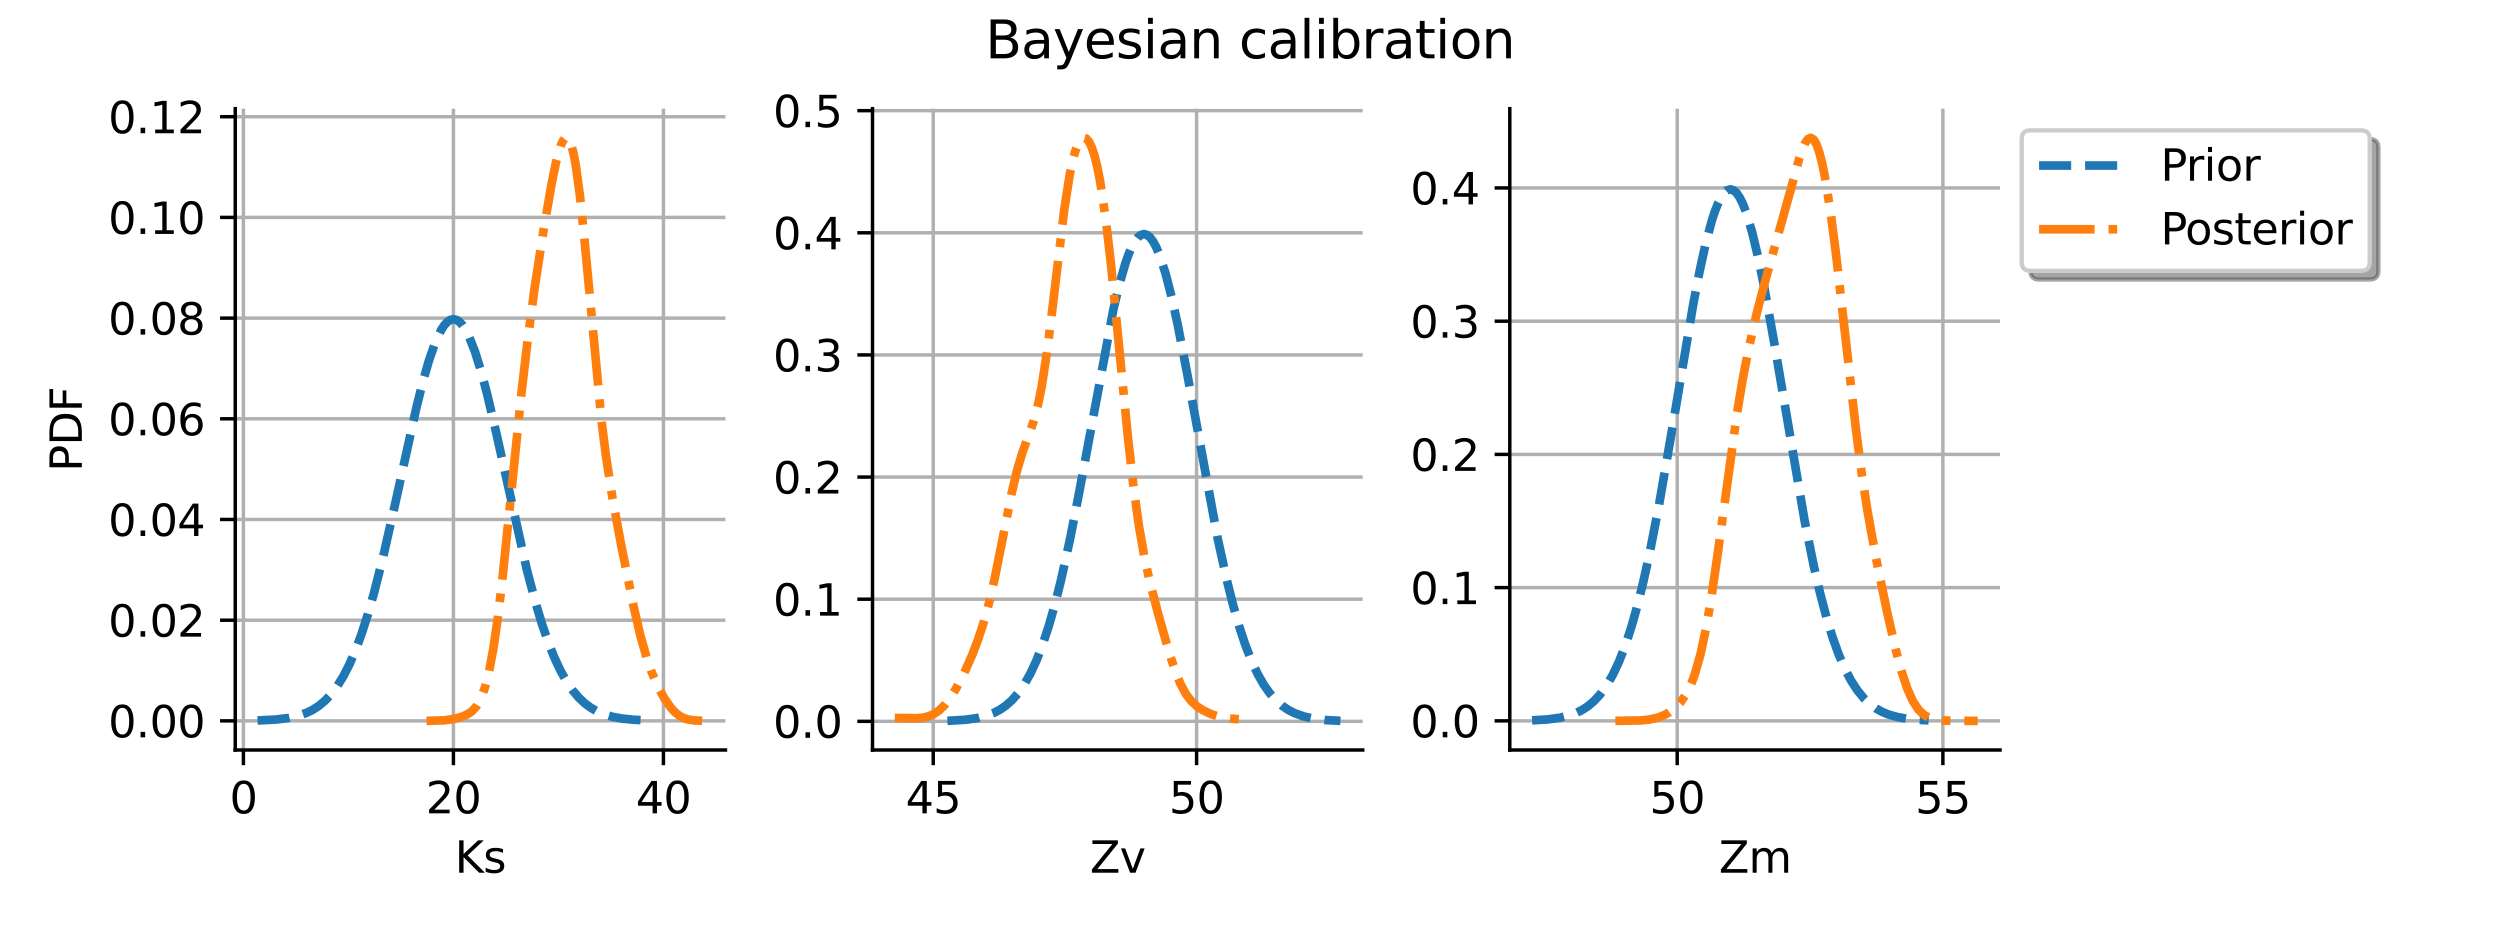 <?xml version="1.0" encoding="utf-8" standalone="no"?>
<!DOCTYPE svg PUBLIC "-//W3C//DTD SVG 1.1//EN"
  "http://www.w3.org/Graphics/SVG/1.1/DTD/svg11.dtd">
<svg xmlns:xlink="http://www.w3.org/1999/xlink" width="576pt" height="216pt" viewBox="0 0 576 216" xmlns="http://www.w3.org/2000/svg" version="1.1">
 <defs>
  <style type="text/css">*{stroke-linejoin: round; stroke-linecap: butt}</style>
 </defs>
 <g id="figure_1">
  <g id="patch_1">
   <path d="M 0 216 
L 576 216 
L 576 0 
L 0 0 
z
" style="fill: #ffffff"/>
  </g>
  <g id="axes_1">
   <g id="patch_2">
    <path d="M 54.2 172.8 
L 167.144 172.8 
L 167.144 25.041 
L 54.2 25.041 
z
" style="fill: #ffffff"/>
   </g>
   <g id="matplotlib.axis_1">
    <g id="xtick_1">
     <g id="line2d_1">
      <path d="M 56.082 172.8 
L 56.082 25.041 
" clip-path="url(#pbe4b4fa69e)" style="fill: none; stroke: #b0b0b0; stroke-width: 0.8; stroke-linecap: square"/>
     </g>
     <g id="line2d_2">
      <defs>
       <path id="m35fb415603" d="M 0 0 
L 0 3.5 
" style="stroke: #000000; stroke-width: 0.8"/>
      </defs>
      <g>
       <use xlink:href="#m35fb415603" x="56.082" y="172.8" style="stroke: #000000; stroke-width: 0.8"/>
      </g>
     </g>
     <g id="text_1">
      <!-- 0 -->
      <g transform="translate(52.901 187.398) scale(0.1 -0.1)">
       <defs>
        <path id="DejaVuSans-30" d="M 2034 4250 
Q 1547 4250 1301 3770 
Q 1056 3291 1056 2328 
Q 1056 1369 1301 889 
Q 1547 409 2034 409 
Q 2525 409 2770 889 
Q 3016 1369 3016 2328 
Q 3016 3291 2770 3770 
Q 2525 4250 2034 4250 
z
M 2034 4750 
Q 2819 4750 3233 4129 
Q 3647 3509 3647 2328 
Q 3647 1150 3233 529 
Q 2819 -91 2034 -91 
Q 1250 -91 836 529 
Q 422 1150 422 2328 
Q 422 3509 836 4129 
Q 1250 4750 2034 4750 
z
" transform="scale(0.016)"/>
       </defs>
       <use xlink:href="#DejaVuSans-30"/>
      </g>
     </g>
    </g>
    <g id="xtick_2">
     <g id="line2d_3">
      <path d="M 104.467 172.8 
L 104.467 25.041 
" clip-path="url(#pbe4b4fa69e)" style="fill: none; stroke: #b0b0b0; stroke-width: 0.8; stroke-linecap: square"/>
     </g>
     <g id="line2d_4">
      <g>
       <use xlink:href="#m35fb415603" x="104.467" y="172.8" style="stroke: #000000; stroke-width: 0.8"/>
      </g>
     </g>
     <g id="text_2">
      <!-- 20 -->
      <g transform="translate(98.105 187.398) scale(0.1 -0.1)">
       <defs>
        <path id="DejaVuSans-32" d="M 1228 531 
L 3431 531 
L 3431 0 
L 469 0 
L 469 531 
Q 828 903 1448 1529 
Q 2069 2156 2228 2338 
Q 2531 2678 2651 2914 
Q 2772 3150 2772 3378 
Q 2772 3750 2511 3984 
Q 2250 4219 1831 4219 
Q 1534 4219 1204 4116 
Q 875 4013 500 3803 
L 500 4441 
Q 881 4594 1212 4672 
Q 1544 4750 1819 4750 
Q 2544 4750 2975 4387 
Q 3406 4025 3406 3419 
Q 3406 3131 3298 2873 
Q 3191 2616 2906 2266 
Q 2828 2175 2409 1742 
Q 1991 1309 1228 531 
z
" transform="scale(0.016)"/>
       </defs>
       <use xlink:href="#DejaVuSans-32"/>
       <use xlink:href="#DejaVuSans-30" transform="translate(63.623 0)"/>
      </g>
     </g>
    </g>
    <g id="xtick_3">
     <g id="line2d_5">
      <path d="M 152.853 172.8 
L 152.853 25.041 
" clip-path="url(#pbe4b4fa69e)" style="fill: none; stroke: #b0b0b0; stroke-width: 0.8; stroke-linecap: square"/>
     </g>
     <g id="line2d_6">
      <g>
       <use xlink:href="#m35fb415603" x="152.853" y="172.8" style="stroke: #000000; stroke-width: 0.8"/>
      </g>
     </g>
     <g id="text_3">
      <!-- 40 -->
      <g transform="translate(146.49 187.398) scale(0.1 -0.1)">
       <defs>
        <path id="DejaVuSans-34" d="M 2419 4116 
L 825 1625 
L 2419 1625 
L 2419 4116 
z
M 2253 4666 
L 3047 4666 
L 3047 1625 
L 3713 1625 
L 3713 1100 
L 3047 1100 
L 3047 0 
L 2419 0 
L 2419 1100 
L 313 1100 
L 313 1709 
L 2253 4666 
z
" transform="scale(0.016)"/>
       </defs>
       <use xlink:href="#DejaVuSans-34"/>
       <use xlink:href="#DejaVuSans-30" transform="translate(63.623 0)"/>
      </g>
     </g>
    </g>
    <g id="text_4">
     <!-- Ks -->
     <g transform="translate(104.789 201.077) scale(0.1 -0.1)">
      <defs>
       <path id="DejaVuSans-4b" d="M 628 4666 
L 1259 4666 
L 1259 2694 
L 3353 4666 
L 4166 4666 
L 1850 2491 
L 4331 0 
L 3500 0 
L 1259 2247 
L 1259 0 
L 628 0 
L 628 4666 
z
" transform="scale(0.016)"/>
       <path id="DejaVuSans-73" d="M 2834 3397 
L 2834 2853 
Q 2591 2978 2328 3040 
Q 2066 3103 1784 3103 
Q 1356 3103 1142 2972 
Q 928 2841 928 2578 
Q 928 2378 1081 2264 
Q 1234 2150 1697 2047 
L 1894 2003 
Q 2506 1872 2764 1633 
Q 3022 1394 3022 966 
Q 3022 478 2636 193 
Q 2250 -91 1575 -91 
Q 1294 -91 989 -36 
Q 684 19 347 128 
L 347 722 
Q 666 556 975 473 
Q 1284 391 1588 391 
Q 1994 391 2212 530 
Q 2431 669 2431 922 
Q 2431 1156 2273 1281 
Q 2116 1406 1581 1522 
L 1381 1569 
Q 847 1681 609 1914 
Q 372 2147 372 2553 
Q 372 3047 722 3315 
Q 1072 3584 1716 3584 
Q 2034 3584 2315 3537 
Q 2597 3491 2834 3397 
z
" transform="scale(0.016)"/>
      </defs>
      <use xlink:href="#DejaVuSans-4b"/>
      <use xlink:href="#DejaVuSans-73" transform="translate(65.576 0)"/>
     </g>
    </g>
   </g>
   <g id="matplotlib.axis_2">
    <g id="ytick_1">
     <g id="line2d_7">
      <path d="M 54.2 166.087 
L 167.144 166.087 
" clip-path="url(#pbe4b4fa69e)" style="fill: none; stroke: #b0b0b0; stroke-width: 0.8; stroke-linecap: square"/>
     </g>
     <g id="line2d_8">
      <defs>
       <path id="m3e31fc407b" d="M 0 0 
L -3.5 0 
" style="stroke: #000000; stroke-width: 0.8"/>
      </defs>
      <g>
       <use xlink:href="#m3e31fc407b" x="54.2" y="166.087" style="stroke: #000000; stroke-width: 0.8"/>
      </g>
     </g>
     <g id="text_5">
      <!-- 0.00 -->
      <g transform="translate(24.934 169.886) scale(0.1 -0.1)">
       <defs>
        <path id="DejaVuSans-2e" d="M 684 794 
L 1344 794 
L 1344 0 
L 684 0 
L 684 794 
z
" transform="scale(0.016)"/>
       </defs>
       <use xlink:href="#DejaVuSans-30"/>
       <use xlink:href="#DejaVuSans-2e" transform="translate(63.623 0)"/>
       <use xlink:href="#DejaVuSans-30" transform="translate(95.41 0)"/>
       <use xlink:href="#DejaVuSans-30" transform="translate(159.033 0)"/>
      </g>
     </g>
    </g>
    <g id="ytick_2">
     <g id="line2d_9">
      <path d="M 54.2 142.889 
L 167.144 142.889 
" clip-path="url(#pbe4b4fa69e)" style="fill: none; stroke: #b0b0b0; stroke-width: 0.8; stroke-linecap: square"/>
     </g>
     <g id="line2d_10">
      <g>
       <use xlink:href="#m3e31fc407b" x="54.2" y="142.889" style="stroke: #000000; stroke-width: 0.8"/>
      </g>
     </g>
     <g id="text_6">
      <!-- 0.02 -->
      <g transform="translate(24.934 146.688) scale(0.1 -0.1)">
       <use xlink:href="#DejaVuSans-30"/>
       <use xlink:href="#DejaVuSans-2e" transform="translate(63.623 0)"/>
       <use xlink:href="#DejaVuSans-30" transform="translate(95.41 0)"/>
       <use xlink:href="#DejaVuSans-32" transform="translate(159.033 0)"/>
      </g>
     </g>
    </g>
    <g id="ytick_3">
     <g id="line2d_11">
      <path d="M 54.2 119.691 
L 167.144 119.691 
" clip-path="url(#pbe4b4fa69e)" style="fill: none; stroke: #b0b0b0; stroke-width: 0.8; stroke-linecap: square"/>
     </g>
     <g id="line2d_12">
      <g>
       <use xlink:href="#m3e31fc407b" x="54.2" y="119.691" style="stroke: #000000; stroke-width: 0.8"/>
      </g>
     </g>
     <g id="text_7">
      <!-- 0.04 -->
      <g transform="translate(24.934 123.49) scale(0.1 -0.1)">
       <use xlink:href="#DejaVuSans-30"/>
       <use xlink:href="#DejaVuSans-2e" transform="translate(63.623 0)"/>
       <use xlink:href="#DejaVuSans-30" transform="translate(95.41 0)"/>
       <use xlink:href="#DejaVuSans-34" transform="translate(159.033 0)"/>
      </g>
     </g>
    </g>
    <g id="ytick_4">
     <g id="line2d_13">
      <path d="M 54.2 96.493 
L 167.144 96.493 
" clip-path="url(#pbe4b4fa69e)" style="fill: none; stroke: #b0b0b0; stroke-width: 0.8; stroke-linecap: square"/>
     </g>
     <g id="line2d_14">
      <g>
       <use xlink:href="#m3e31fc407b" x="54.2" y="96.493" style="stroke: #000000; stroke-width: 0.8"/>
      </g>
     </g>
     <g id="text_8">
      <!-- 0.06 -->
      <g transform="translate(24.934 100.292) scale(0.1 -0.1)">
       <defs>
        <path id="DejaVuSans-36" d="M 2113 2584 
Q 1688 2584 1439 2293 
Q 1191 2003 1191 1497 
Q 1191 994 1439 701 
Q 1688 409 2113 409 
Q 2538 409 2786 701 
Q 3034 994 3034 1497 
Q 3034 2003 2786 2293 
Q 2538 2584 2113 2584 
z
M 3366 4563 
L 3366 3988 
Q 3128 4100 2886 4159 
Q 2644 4219 2406 4219 
Q 1781 4219 1451 3797 
Q 1122 3375 1075 2522 
Q 1259 2794 1537 2939 
Q 1816 3084 2150 3084 
Q 2853 3084 3261 2657 
Q 3669 2231 3669 1497 
Q 3669 778 3244 343 
Q 2819 -91 2113 -91 
Q 1303 -91 875 529 
Q 447 1150 447 2328 
Q 447 3434 972 4092 
Q 1497 4750 2381 4750 
Q 2619 4750 2861 4703 
Q 3103 4656 3366 4563 
z
" transform="scale(0.016)"/>
       </defs>
       <use xlink:href="#DejaVuSans-30"/>
       <use xlink:href="#DejaVuSans-2e" transform="translate(63.623 0)"/>
       <use xlink:href="#DejaVuSans-30" transform="translate(95.41 0)"/>
       <use xlink:href="#DejaVuSans-36" transform="translate(159.033 0)"/>
      </g>
     </g>
    </g>
    <g id="ytick_5">
     <g id="line2d_15">
      <path d="M 54.2 73.294 
L 167.144 73.294 
" clip-path="url(#pbe4b4fa69e)" style="fill: none; stroke: #b0b0b0; stroke-width: 0.8; stroke-linecap: square"/>
     </g>
     <g id="line2d_16">
      <g>
       <use xlink:href="#m3e31fc407b" x="54.2" y="73.294" style="stroke: #000000; stroke-width: 0.8"/>
      </g>
     </g>
     <g id="text_9">
      <!-- 0.08 -->
      <g transform="translate(24.934 77.094) scale(0.1 -0.1)">
       <defs>
        <path id="DejaVuSans-38" d="M 2034 2216 
Q 1584 2216 1326 1975 
Q 1069 1734 1069 1313 
Q 1069 891 1326 650 
Q 1584 409 2034 409 
Q 2484 409 2743 651 
Q 3003 894 3003 1313 
Q 3003 1734 2745 1975 
Q 2488 2216 2034 2216 
z
M 1403 2484 
Q 997 2584 770 2862 
Q 544 3141 544 3541 
Q 544 4100 942 4425 
Q 1341 4750 2034 4750 
Q 2731 4750 3128 4425 
Q 3525 4100 3525 3541 
Q 3525 3141 3298 2862 
Q 3072 2584 2669 2484 
Q 3125 2378 3379 2068 
Q 3634 1759 3634 1313 
Q 3634 634 3220 271 
Q 2806 -91 2034 -91 
Q 1263 -91 848 271 
Q 434 634 434 1313 
Q 434 1759 690 2068 
Q 947 2378 1403 2484 
z
M 1172 3481 
Q 1172 3119 1398 2916 
Q 1625 2713 2034 2713 
Q 2441 2713 2670 2916 
Q 2900 3119 2900 3481 
Q 2900 3844 2670 4047 
Q 2441 4250 2034 4250 
Q 1625 4250 1398 4047 
Q 1172 3844 1172 3481 
z
" transform="scale(0.016)"/>
       </defs>
       <use xlink:href="#DejaVuSans-30"/>
       <use xlink:href="#DejaVuSans-2e" transform="translate(63.623 0)"/>
       <use xlink:href="#DejaVuSans-30" transform="translate(95.41 0)"/>
       <use xlink:href="#DejaVuSans-38" transform="translate(159.033 0)"/>
      </g>
     </g>
    </g>
    <g id="ytick_6">
     <g id="line2d_17">
      <path d="M 54.2 50.096 
L 167.144 50.096 
" clip-path="url(#pbe4b4fa69e)" style="fill: none; stroke: #b0b0b0; stroke-width: 0.8; stroke-linecap: square"/>
     </g>
     <g id="line2d_18">
      <g>
       <use xlink:href="#m3e31fc407b" x="54.2" y="50.096" style="stroke: #000000; stroke-width: 0.8"/>
      </g>
     </g>
     <g id="text_10">
      <!-- 0.10 -->
      <g transform="translate(24.934 53.896) scale(0.1 -0.1)">
       <defs>
        <path id="DejaVuSans-31" d="M 794 531 
L 1825 531 
L 1825 4091 
L 703 3866 
L 703 4441 
L 1819 4666 
L 2450 4666 
L 2450 531 
L 3481 531 
L 3481 0 
L 794 0 
L 794 531 
z
" transform="scale(0.016)"/>
       </defs>
       <use xlink:href="#DejaVuSans-30"/>
       <use xlink:href="#DejaVuSans-2e" transform="translate(63.623 0)"/>
       <use xlink:href="#DejaVuSans-31" transform="translate(95.41 0)"/>
       <use xlink:href="#DejaVuSans-30" transform="translate(159.033 0)"/>
      </g>
     </g>
    </g>
    <g id="ytick_7">
     <g id="line2d_19">
      <path d="M 54.2 26.898 
L 167.144 26.898 
" clip-path="url(#pbe4b4fa69e)" style="fill: none; stroke: #b0b0b0; stroke-width: 0.8; stroke-linecap: square"/>
     </g>
     <g id="line2d_20">
      <g>
       <use xlink:href="#m3e31fc407b" x="54.2" y="26.898" style="stroke: #000000; stroke-width: 0.8"/>
      </g>
     </g>
     <g id="text_11">
      <!-- 0.12 -->
      <g transform="translate(24.934 30.698) scale(0.1 -0.1)">
       <use xlink:href="#DejaVuSans-30"/>
       <use xlink:href="#DejaVuSans-2e" transform="translate(63.623 0)"/>
       <use xlink:href="#DejaVuSans-31" transform="translate(95.41 0)"/>
       <use xlink:href="#DejaVuSans-32" transform="translate(159.033 0)"/>
      </g>
     </g>
    </g>
    <g id="text_12">
     <!-- PDF -->
     <g transform="translate(18.855 108.661) rotate(-90) scale(0.1 -0.1)">
      <defs>
       <path id="DejaVuSans-50" d="M 1259 4147 
L 1259 2394 
L 2053 2394 
Q 2494 2394 2734 2622 
Q 2975 2850 2975 3272 
Q 2975 3691 2734 3919 
Q 2494 4147 2053 4147 
L 1259 4147 
z
M 628 4666 
L 2053 4666 
Q 2838 4666 3239 4311 
Q 3641 3956 3641 3272 
Q 3641 2581 3239 2228 
Q 2838 1875 2053 1875 
L 1259 1875 
L 1259 0 
L 628 0 
L 628 4666 
z
" transform="scale(0.016)"/>
       <path id="DejaVuSans-44" d="M 1259 4147 
L 1259 519 
L 2022 519 
Q 2988 519 3436 956 
Q 3884 1394 3884 2338 
Q 3884 3275 3436 3711 
Q 2988 4147 2022 4147 
L 1259 4147 
z
M 628 4666 
L 1925 4666 
Q 3281 4666 3915 4102 
Q 4550 3538 4550 2338 
Q 4550 1131 3912 565 
Q 3275 0 1925 0 
L 628 0 
L 628 4666 
z
" transform="scale(0.016)"/>
       <path id="DejaVuSans-46" d="M 628 4666 
L 3309 4666 
L 3309 4134 
L 1259 4134 
L 1259 2759 
L 3109 2759 
L 3109 2228 
L 1259 2228 
L 1259 0 
L 628 0 
L 628 4666 
z
" transform="scale(0.016)"/>
      </defs>
      <use xlink:href="#DejaVuSans-50"/>
      <use xlink:href="#DejaVuSans-44" transform="translate(60.303 0)"/>
      <use xlink:href="#DejaVuSans-46" transform="translate(137.305 0)"/>
     </g>
    </g>
   </g>
   <g id="line2d_21">
    <path d="M 59.334 165.999 
L 63.565 165.782 
L 66.386 165.435 
L 68.502 164.973 
L 70.617 164.242 
L 72.028 163.548 
L 73.438 162.639 
L 74.848 161.469 
L 76.259 159.985 
L 77.669 158.132 
L 79.08 155.857 
L 80.49 153.11 
L 81.901 149.846 
L 83.311 146.036 
L 84.721 141.667 
L 86.132 136.748 
L 88.247 128.422 
L 91.068 115.976 
L 96.005 93.629 
L 97.415 88.004 
L 98.826 83.077 
L 100.236 79.032 
L 101.646 76.022 
L 102.352 74.945 
L 103.057 74.167 
L 103.762 73.697 
L 104.467 73.54 
L 105.172 73.697 
L 105.878 74.167 
L 106.583 74.945 
L 107.288 76.022 
L 107.993 77.389 
L 109.404 80.934 
L 110.814 85.441 
L 112.225 90.741 
L 114.34 99.757 
L 121.392 131.313 
L 123.508 139.275 
L 124.918 143.922 
L 126.329 148.011 
L 127.739 151.545 
L 129.15 154.545 
L 130.56 157.051 
L 131.97 159.108 
L 133.381 160.769 
L 134.791 162.09 
L 136.202 163.123 
L 137.612 163.919 
L 139.023 164.523 
L 141.138 165.152 
L 143.254 165.545 
L 146.075 165.837 
L 149.601 165.999 
L 149.601 165.999 
" clip-path="url(#pbe4b4fa69e)" style="fill: none; stroke-dasharray: 7.4,3.2; stroke-dashoffset: 0; stroke: #1f77b4; stroke-width: 2"/>
   </g>
   <g id="line2d_22">
    <path d="M 98.262 166.084 
L 102.247 165.97 
L 104.239 165.709 
L 106.231 165.199 
L 107.725 164.565 
L 108.721 163.886 
L 109.717 162.815 
L 110.713 161.106 
L 111.709 158.464 
L 112.705 154.587 
L 113.701 149.239 
L 114.697 142.332 
L 115.693 133.99 
L 117.686 114.564 
L 120.176 90.243 
L 121.67 77.533 
L 123.164 66.448 
L 125.156 53.493 
L 127.148 42 
L 128.144 37.236 
L 129.14 33.691 
L 129.638 32.532 
L 130.136 31.867 
L 130.634 31.757 
L 131.133 32.26 
L 131.631 33.426 
L 132.129 35.291 
L 132.627 37.872 
L 133.623 45.116 
L 134.619 54.709 
L 138.603 97.068 
L 139.599 104.964 
L 141.093 114.642 
L 143.085 125.413 
L 146.074 140.145 
L 147.568 146.541 
L 149.062 151.787 
L 150.058 154.635 
L 151.552 158.115 
L 153.046 160.882 
L 154.54 163.035 
L 155.536 164.115 
L 156.532 164.908 
L 157.528 165.439 
L 158.524 165.762 
L 160.018 165.991 
L 162.011 166.074 
L 162.011 166.074 
" clip-path="url(#pbe4b4fa69e)" style="fill: none; stroke-dasharray: 12.8,3.2,2,3.2; stroke-dashoffset: 0; stroke: #ff7f0e; stroke-width: 2"/>
   </g>
   <g id="patch_3">
    <path d="M 54.2 172.8 
L 54.2 25.041 
" style="fill: none; stroke: #000000; stroke-width: 0.8; stroke-linejoin: miter; stroke-linecap: square"/>
   </g>
   <g id="patch_4">
    <path d="M 54.2 172.8 
L 167.144 172.8 
" style="fill: none; stroke: #000000; stroke-width: 0.8; stroke-linejoin: miter; stroke-linecap: square"/>
   </g>
  </g>
  <g id="axes_2">
   <g id="patch_5">
    <path d="M 201.028 172.8 
L 313.972 172.8 
L 313.972 25.041 
L 201.028 25.041 
z
" style="fill: #ffffff"/>
   </g>
   <g id="matplotlib.axis_3">
    <g id="xtick_4">
     <g id="line2d_23">
      <path d="M 215.017 172.8 
L 215.017 25.041 
" clip-path="url(#p389c179ccc)" style="fill: none; stroke: #b0b0b0; stroke-width: 0.8; stroke-linecap: square"/>
     </g>
     <g id="line2d_24">
      <g>
       <use xlink:href="#m35fb415603" x="215.017" y="172.8" style="stroke: #000000; stroke-width: 0.8"/>
      </g>
     </g>
     <g id="text_13">
      <!-- 45 -->
      <g transform="translate(208.655 187.398) scale(0.1 -0.1)">
       <defs>
        <path id="DejaVuSans-35" d="M 691 4666 
L 3169 4666 
L 3169 4134 
L 1269 4134 
L 1269 2991 
Q 1406 3038 1543 3061 
Q 1681 3084 1819 3084 
Q 2600 3084 3056 2656 
Q 3513 2228 3513 1497 
Q 3513 744 3044 326 
Q 2575 -91 1722 -91 
Q 1428 -91 1123 -41 
Q 819 9 494 109 
L 494 744 
Q 775 591 1075 516 
Q 1375 441 1709 441 
Q 2250 441 2565 725 
Q 2881 1009 2881 1497 
Q 2881 1984 2565 2268 
Q 2250 2553 1709 2553 
Q 1456 2553 1204 2497 
Q 953 2441 691 2322 
L 691 4666 
z
" transform="scale(0.016)"/>
       </defs>
       <use xlink:href="#DejaVuSans-34"/>
       <use xlink:href="#DejaVuSans-35" transform="translate(63.623 0)"/>
      </g>
     </g>
    </g>
    <g id="xtick_5">
     <g id="line2d_25">
      <path d="M 275.695 172.8 
L 275.695 25.041 
" clip-path="url(#p389c179ccc)" style="fill: none; stroke: #b0b0b0; stroke-width: 0.8; stroke-linecap: square"/>
     </g>
     <g id="line2d_26">
      <g>
       <use xlink:href="#m35fb415603" x="275.695" y="172.8" style="stroke: #000000; stroke-width: 0.8"/>
      </g>
     </g>
     <g id="text_14">
      <!-- 50 -->
      <g transform="translate(269.332 187.398) scale(0.1 -0.1)">
       <use xlink:href="#DejaVuSans-35"/>
       <use xlink:href="#DejaVuSans-30" transform="translate(63.623 0)"/>
      </g>
     </g>
    </g>
    <g id="text_15">
     <!-- Zv -->
     <g transform="translate(251.116 201.077) scale(0.1 -0.1)">
      <defs>
       <path id="DejaVuSans-5a" d="M 359 4666 
L 4025 4666 
L 4025 4184 
L 1075 531 
L 4097 531 
L 4097 0 
L 288 0 
L 288 481 
L 3238 4134 
L 359 4134 
L 359 4666 
z
" transform="scale(0.016)"/>
       <path id="DejaVuSans-76" d="M 191 3500 
L 800 3500 
L 1894 563 
L 2988 3500 
L 3597 3500 
L 2284 0 
L 1503 0 
L 191 3500 
z
" transform="scale(0.016)"/>
      </defs>
      <use xlink:href="#DejaVuSans-5a"/>
      <use xlink:href="#DejaVuSans-76" transform="translate(68.506 0)"/>
     </g>
    </g>
   </g>
   <g id="matplotlib.axis_4">
    <g id="ytick_8">
     <g id="line2d_27">
      <path d="M 201.028 166.19 
L 313.972 166.19 
" clip-path="url(#p389c179ccc)" style="fill: none; stroke: #b0b0b0; stroke-width: 0.8; stroke-linecap: square"/>
     </g>
     <g id="line2d_28">
      <g>
       <use xlink:href="#m3e31fc407b" x="201.028" y="166.19" style="stroke: #000000; stroke-width: 0.8"/>
      </g>
     </g>
     <g id="text_16">
      <!-- 0.0 -->
      <g transform="translate(178.125 169.989) scale(0.1 -0.1)">
       <use xlink:href="#DejaVuSans-30"/>
       <use xlink:href="#DejaVuSans-2e" transform="translate(63.623 0)"/>
       <use xlink:href="#DejaVuSans-30" transform="translate(95.41 0)"/>
      </g>
     </g>
    </g>
    <g id="ytick_9">
     <g id="line2d_29">
      <path d="M 201.028 138.053 
L 313.972 138.053 
" clip-path="url(#p389c179ccc)" style="fill: none; stroke: #b0b0b0; stroke-width: 0.8; stroke-linecap: square"/>
     </g>
     <g id="line2d_30">
      <g>
       <use xlink:href="#m3e31fc407b" x="201.028" y="138.053" style="stroke: #000000; stroke-width: 0.8"/>
      </g>
     </g>
     <g id="text_17">
      <!-- 0.1 -->
      <g transform="translate(178.125 141.852) scale(0.1 -0.1)">
       <use xlink:href="#DejaVuSans-30"/>
       <use xlink:href="#DejaVuSans-2e" transform="translate(63.623 0)"/>
       <use xlink:href="#DejaVuSans-31" transform="translate(95.41 0)"/>
      </g>
     </g>
    </g>
    <g id="ytick_10">
     <g id="line2d_31">
      <path d="M 201.028 109.915 
L 313.972 109.915 
" clip-path="url(#p389c179ccc)" style="fill: none; stroke: #b0b0b0; stroke-width: 0.8; stroke-linecap: square"/>
     </g>
     <g id="line2d_32">
      <g>
       <use xlink:href="#m3e31fc407b" x="201.028" y="109.915" style="stroke: #000000; stroke-width: 0.8"/>
      </g>
     </g>
     <g id="text_18">
      <!-- 0.2 -->
      <g transform="translate(178.125 113.714) scale(0.1 -0.1)">
       <use xlink:href="#DejaVuSans-30"/>
       <use xlink:href="#DejaVuSans-2e" transform="translate(63.623 0)"/>
       <use xlink:href="#DejaVuSans-32" transform="translate(95.41 0)"/>
      </g>
     </g>
    </g>
    <g id="ytick_11">
     <g id="line2d_33">
      <path d="M 201.028 81.777 
L 313.972 81.777 
" clip-path="url(#p389c179ccc)" style="fill: none; stroke: #b0b0b0; stroke-width: 0.8; stroke-linecap: square"/>
     </g>
     <g id="line2d_34">
      <g>
       <use xlink:href="#m3e31fc407b" x="201.028" y="81.777" style="stroke: #000000; stroke-width: 0.8"/>
      </g>
     </g>
     <g id="text_19">
      <!-- 0.3 -->
      <g transform="translate(178.125 85.576) scale(0.1 -0.1)">
       <defs>
        <path id="DejaVuSans-33" d="M 2597 2516 
Q 3050 2419 3304 2112 
Q 3559 1806 3559 1356 
Q 3559 666 3084 287 
Q 2609 -91 1734 -91 
Q 1441 -91 1130 -33 
Q 819 25 488 141 
L 488 750 
Q 750 597 1062 519 
Q 1375 441 1716 441 
Q 2309 441 2620 675 
Q 2931 909 2931 1356 
Q 2931 1769 2642 2001 
Q 2353 2234 1838 2234 
L 1294 2234 
L 1294 2753 
L 1863 2753 
Q 2328 2753 2575 2939 
Q 2822 3125 2822 3475 
Q 2822 3834 2567 4026 
Q 2313 4219 1838 4219 
Q 1578 4219 1281 4162 
Q 984 4106 628 3988 
L 628 4550 
Q 988 4650 1302 4700 
Q 1616 4750 1894 4750 
Q 2613 4750 3031 4423 
Q 3450 4097 3450 3541 
Q 3450 3153 3228 2886 
Q 3006 2619 2597 2516 
z
" transform="scale(0.016)"/>
       </defs>
       <use xlink:href="#DejaVuSans-30"/>
       <use xlink:href="#DejaVuSans-2e" transform="translate(63.623 0)"/>
       <use xlink:href="#DejaVuSans-33" transform="translate(95.41 0)"/>
      </g>
     </g>
    </g>
    <g id="ytick_12">
     <g id="line2d_35">
      <path d="M 201.028 53.64 
L 313.972 53.64 
" clip-path="url(#p389c179ccc)" style="fill: none; stroke: #b0b0b0; stroke-width: 0.8; stroke-linecap: square"/>
     </g>
     <g id="line2d_36">
      <g>
       <use xlink:href="#m3e31fc407b" x="201.028" y="53.64" style="stroke: #000000; stroke-width: 0.8"/>
      </g>
     </g>
     <g id="text_20">
      <!-- 0.4 -->
      <g transform="translate(178.125 57.439) scale(0.1 -0.1)">
       <use xlink:href="#DejaVuSans-30"/>
       <use xlink:href="#DejaVuSans-2e" transform="translate(63.623 0)"/>
       <use xlink:href="#DejaVuSans-34" transform="translate(95.41 0)"/>
      </g>
     </g>
    </g>
    <g id="ytick_13">
     <g id="line2d_37">
      <path d="M 201.028 25.502 
L 313.972 25.502 
" clip-path="url(#p389c179ccc)" style="fill: none; stroke: #b0b0b0; stroke-width: 0.8; stroke-linecap: square"/>
     </g>
     <g id="line2d_38">
      <g>
       <use xlink:href="#m3e31fc407b" x="201.028" y="25.502" style="stroke: #000000; stroke-width: 0.8"/>
      </g>
     </g>
     <g id="text_21">
      <!-- 0.5 -->
      <g transform="translate(178.125 29.301) scale(0.1 -0.1)">
       <use xlink:href="#DejaVuSans-30"/>
       <use xlink:href="#DejaVuSans-2e" transform="translate(63.623 0)"/>
       <use xlink:href="#DejaVuSans-35" transform="translate(95.41 0)"/>
      </g>
     </g>
    </g>
   </g>
   <g id="line2d_39">
    <path d="M 218.28 166.084 
L 222.525 165.821 
L 225.355 165.399 
L 227.477 164.839 
L 228.892 164.293 
L 230.307 163.561 
L 231.722 162.595 
L 233.137 161.342 
L 234.552 159.74 
L 235.967 157.725 
L 237.382 155.23 
L 238.797 152.191 
L 240.212 148.551 
L 241.627 144.265 
L 243.042 139.306 
L 244.457 133.669 
L 246.579 124.012 
L 248.702 113.136 
L 256.484 71.481 
L 257.899 65.506 
L 259.314 60.599 
L 260.022 58.606 
L 260.729 56.948 
L 261.437 55.641 
L 262.144 54.698 
L 262.852 54.128 
L 263.559 53.937 
L 264.267 54.128 
L 264.974 54.698 
L 265.682 55.641 
L 266.389 56.948 
L 267.096 58.606 
L 268.511 62.906 
L 269.926 68.373 
L 271.341 74.801 
L 273.464 85.737 
L 280.539 124.012 
L 282.661 133.669 
L 284.076 139.306 
L 285.491 144.265 
L 286.906 148.551 
L 288.321 152.191 
L 289.736 155.23 
L 291.151 157.725 
L 292.566 159.74 
L 293.981 161.342 
L 295.396 162.595 
L 296.811 163.561 
L 298.226 164.293 
L 300.349 165.056 
L 302.471 165.533 
L 305.301 165.887 
L 308.838 166.084 
L 308.838 166.084 
" clip-path="url(#p389c179ccc)" style="fill: none; stroke-dasharray: 7.4,3.2; stroke-dashoffset: 0; stroke: #1f77b4; stroke-width: 2"/>
   </g>
   <g id="line2d_40">
    <path d="M 206.162 165.409 
L 208.718 165.436 
L 211.275 165.473 
L 212.553 165.359 
L 213.832 165.073 
L 215.11 164.54 
L 216.388 163.68 
L 217.667 162.428 
L 218.945 160.768 
L 220.223 158.729 
L 222.141 155.075 
L 224.058 150.747 
L 225.337 147.383 
L 226.615 143.468 
L 227.893 138.819 
L 229.172 133.312 
L 231.089 123.701 
L 233.007 113.975 
L 234.285 108.527 
L 235.563 104.265 
L 238.12 97.146 
L 238.759 94.882 
L 239.398 92.149 
L 240.038 88.856 
L 241.316 80.49 
L 242.594 70.159 
L 245.151 48.694 
L 246.429 40.436 
L 247.069 37.327 
L 247.708 34.931 
L 248.347 33.23 
L 248.986 32.186 
L 249.625 31.757 
L 250.264 31.914 
L 250.904 32.645 
L 251.543 33.96 
L 252.182 35.888 
L 252.821 38.461 
L 253.46 41.71 
L 254.739 50.267 
L 256.017 61.326 
L 257.934 80.883 
L 259.852 100.538 
L 261.13 111.899 
L 262.409 121.19 
L 263.687 128.471 
L 264.965 134.26 
L 266.883 141.589 
L 269.439 150.549 
L 270.718 154.443 
L 271.996 157.611 
L 273.274 159.969 
L 274.553 161.623 
L 275.831 162.773 
L 277.109 163.612 
L 279.027 164.529 
L 280.945 165.143 
L 282.862 165.493 
L 286.058 165.767 
L 287.975 165.902 
L 287.975 165.902 
" clip-path="url(#p389c179ccc)" style="fill: none; stroke-dasharray: 12.8,3.2,2,3.2; stroke-dashoffset: 0; stroke: #ff7f0e; stroke-width: 2"/>
   </g>
   <g id="patch_6">
    <path d="M 201.028 172.8 
L 201.028 25.041 
" style="fill: none; stroke: #000000; stroke-width: 0.8; stroke-linejoin: miter; stroke-linecap: square"/>
   </g>
   <g id="patch_7">
    <path d="M 201.028 172.8 
L 313.972 172.8 
" style="fill: none; stroke: #000000; stroke-width: 0.8; stroke-linejoin: miter; stroke-linecap: square"/>
   </g>
  </g>
  <g id="axes_3">
   <g id="patch_8">
    <path d="M 347.856 172.8 
L 460.8 172.8 
L 460.8 25.041 
L 347.856 25.041 
z
" style="fill: #ffffff"/>
   </g>
   <g id="matplotlib.axis_5">
    <g id="xtick_6">
     <g id="line2d_41">
      <path d="M 386.427 172.8 
L 386.427 25.041 
" clip-path="url(#p9461c9f0b8)" style="fill: none; stroke: #b0b0b0; stroke-width: 0.8; stroke-linecap: square"/>
     </g>
     <g id="line2d_42">
      <g>
       <use xlink:href="#m35fb415603" x="386.427" y="172.8" style="stroke: #000000; stroke-width: 0.8"/>
      </g>
     </g>
     <g id="text_22">
      <!-- 50 -->
      <g transform="translate(380.064 187.398) scale(0.1 -0.1)">
       <use xlink:href="#DejaVuSans-35"/>
       <use xlink:href="#DejaVuSans-30" transform="translate(63.623 0)"/>
      </g>
     </g>
    </g>
    <g id="xtick_7">
     <g id="line2d_43">
      <path d="M 447.641 172.8 
L 447.641 25.041 
" clip-path="url(#p9461c9f0b8)" style="fill: none; stroke: #b0b0b0; stroke-width: 0.8; stroke-linecap: square"/>
     </g>
     <g id="line2d_44">
      <g>
       <use xlink:href="#m35fb415603" x="447.641" y="172.8" style="stroke: #000000; stroke-width: 0.8"/>
      </g>
     </g>
     <g id="text_23">
      <!-- 55 -->
      <g transform="translate(441.278 187.398) scale(0.1 -0.1)">
       <use xlink:href="#DejaVuSans-35"/>
       <use xlink:href="#DejaVuSans-35" transform="translate(63.623 0)"/>
      </g>
     </g>
    </g>
    <g id="text_24">
     <!-- Zm -->
     <g transform="translate(396.032 201.077) scale(0.1 -0.1)">
      <defs>
       <path id="DejaVuSans-6d" d="M 3328 2828 
Q 3544 3216 3844 3400 
Q 4144 3584 4550 3584 
Q 5097 3584 5394 3201 
Q 5691 2819 5691 2113 
L 5691 0 
L 5113 0 
L 5113 2094 
Q 5113 2597 4934 2840 
Q 4756 3084 4391 3084 
Q 3944 3084 3684 2787 
Q 3425 2491 3425 1978 
L 3425 0 
L 2847 0 
L 2847 2094 
Q 2847 2600 2669 2842 
Q 2491 3084 2119 3084 
Q 1678 3084 1418 2786 
Q 1159 2488 1159 1978 
L 1159 0 
L 581 0 
L 581 3500 
L 1159 3500 
L 1159 2956 
Q 1356 3278 1631 3431 
Q 1906 3584 2284 3584 
Q 2666 3584 2933 3390 
Q 3200 3197 3328 2828 
z
" transform="scale(0.016)"/>
      </defs>
      <use xlink:href="#DejaVuSans-5a"/>
      <use xlink:href="#DejaVuSans-6d" transform="translate(68.506 0)"/>
     </g>
    </g>
   </g>
   <g id="matplotlib.axis_6">
    <g id="ytick_14">
     <g id="line2d_45">
      <path d="M 347.856 166.084 
L 460.8 166.084 
" clip-path="url(#p9461c9f0b8)" style="fill: none; stroke: #b0b0b0; stroke-width: 0.8; stroke-linecap: square"/>
     </g>
     <g id="line2d_46">
      <g>
       <use xlink:href="#m3e31fc407b" x="347.856" y="166.084" style="stroke: #000000; stroke-width: 0.8"/>
      </g>
     </g>
     <g id="text_25">
      <!-- 0.0 -->
      <g transform="translate(324.952 169.883) scale(0.1 -0.1)">
       <use xlink:href="#DejaVuSans-30"/>
       <use xlink:href="#DejaVuSans-2e" transform="translate(63.623 0)"/>
       <use xlink:href="#DejaVuSans-30" transform="translate(95.41 0)"/>
      </g>
     </g>
    </g>
    <g id="ytick_15">
     <g id="line2d_47">
      <path d="M 347.856 135.388 
L 460.8 135.388 
" clip-path="url(#p9461c9f0b8)" style="fill: none; stroke: #b0b0b0; stroke-width: 0.8; stroke-linecap: square"/>
     </g>
     <g id="line2d_48">
      <g>
       <use xlink:href="#m3e31fc407b" x="347.856" y="135.388" style="stroke: #000000; stroke-width: 0.8"/>
      </g>
     </g>
     <g id="text_26">
      <!-- 0.1 -->
      <g transform="translate(324.952 139.187) scale(0.1 -0.1)">
       <use xlink:href="#DejaVuSans-30"/>
       <use xlink:href="#DejaVuSans-2e" transform="translate(63.623 0)"/>
       <use xlink:href="#DejaVuSans-31" transform="translate(95.41 0)"/>
      </g>
     </g>
    </g>
    <g id="ytick_16">
     <g id="line2d_49">
      <path d="M 347.856 104.692 
L 460.8 104.692 
" clip-path="url(#p9461c9f0b8)" style="fill: none; stroke: #b0b0b0; stroke-width: 0.8; stroke-linecap: square"/>
     </g>
     <g id="line2d_50">
      <g>
       <use xlink:href="#m3e31fc407b" x="347.856" y="104.692" style="stroke: #000000; stroke-width: 0.8"/>
      </g>
     </g>
     <g id="text_27">
      <!-- 0.2 -->
      <g transform="translate(324.952 108.492) scale(0.1 -0.1)">
       <use xlink:href="#DejaVuSans-30"/>
       <use xlink:href="#DejaVuSans-2e" transform="translate(63.623 0)"/>
       <use xlink:href="#DejaVuSans-32" transform="translate(95.41 0)"/>
      </g>
     </g>
    </g>
    <g id="ytick_17">
     <g id="line2d_51">
      <path d="M 347.856 73.997 
L 460.8 73.997 
" clip-path="url(#p9461c9f0b8)" style="fill: none; stroke: #b0b0b0; stroke-width: 0.8; stroke-linecap: square"/>
     </g>
     <g id="line2d_52">
      <g>
       <use xlink:href="#m3e31fc407b" x="347.856" y="73.997" style="stroke: #000000; stroke-width: 0.8"/>
      </g>
     </g>
     <g id="text_28">
      <!-- 0.3 -->
      <g transform="translate(324.952 77.796) scale(0.1 -0.1)">
       <use xlink:href="#DejaVuSans-30"/>
       <use xlink:href="#DejaVuSans-2e" transform="translate(63.623 0)"/>
       <use xlink:href="#DejaVuSans-33" transform="translate(95.41 0)"/>
      </g>
     </g>
    </g>
    <g id="ytick_18">
     <g id="line2d_53">
      <path d="M 347.856 43.301 
L 460.8 43.301 
" clip-path="url(#p9461c9f0b8)" style="fill: none; stroke: #b0b0b0; stroke-width: 0.8; stroke-linecap: square"/>
     </g>
     <g id="line2d_54">
      <g>
       <use xlink:href="#m3e31fc407b" x="347.856" y="43.301" style="stroke: #000000; stroke-width: 0.8"/>
      </g>
     </g>
     <g id="text_29">
      <!-- 0.4 -->
      <g transform="translate(324.952 47.1) scale(0.1 -0.1)">
       <use xlink:href="#DejaVuSans-30"/>
       <use xlink:href="#DejaVuSans-2e" transform="translate(63.623 0)"/>
       <use xlink:href="#DejaVuSans-34" transform="translate(95.41 0)"/>
      </g>
     </g>
    </g>
   </g>
   <g id="line2d_55">
    <path d="M 352.989 165.968 
L 356.558 165.753 
L 359.413 165.367 
L 361.554 164.847 
L 362.982 164.334 
L 364.409 163.643 
L 365.837 162.724 
L 367.264 161.522 
L 368.692 159.973 
L 370.119 158.009 
L 371.547 155.558 
L 372.974 152.548 
L 374.402 148.912 
L 375.829 144.594 
L 377.257 139.553 
L 378.684 133.772 
L 380.112 127.262 
L 382.253 116.246 
L 385.108 99.778 
L 390.104 70.208 
L 391.532 62.764 
L 392.959 56.246 
L 394.387 50.893 
L 395.101 48.719 
L 395.814 46.911 
L 396.528 45.484 
L 397.242 44.455 
L 397.956 43.834 
L 398.669 43.626 
L 399.383 43.834 
L 400.097 44.455 
L 400.811 45.484 
L 401.524 46.911 
L 402.238 48.719 
L 403.666 53.41 
L 405.093 59.374 
L 406.521 66.386 
L 408.662 78.317 
L 415.799 120.071 
L 417.941 130.606 
L 419.368 136.755 
L 420.796 142.166 
L 422.223 146.841 
L 423.651 150.812 
L 425.078 154.127 
L 426.506 156.849 
L 427.933 159.048 
L 429.361 160.795 
L 430.788 162.162 
L 432.216 163.215 
L 433.643 164.014 
L 435.071 164.61 
L 437.212 165.221 
L 439.353 165.594 
L 442.208 165.864 
L 444.349 165.968 
L 444.349 165.968 
" clip-path="url(#p9461c9f0b8)" style="fill: none; stroke-dasharray: 7.4,3.2; stroke-dashoffset: 0; stroke: #1f77b4; stroke-width: 2"/>
   </g>
   <g id="line2d_56">
    <path d="M 372.181 166.083 
L 378.051 165.984 
L 380.008 165.782 
L 381.964 165.336 
L 383.269 164.839 
L 384.573 164.134 
L 385.878 163.166 
L 387.182 161.828 
L 388.487 159.941 
L 389.139 158.71 
L 389.791 157.235 
L 390.443 155.473 
L 391.748 150.937 
L 393.052 144.866 
L 394.357 137.227 
L 395.661 128.273 
L 400.227 95.087 
L 401.531 87.321 
L 402.836 80.602 
L 404.792 72.012 
L 406.749 64.574 
L 412.619 43.561 
L 414.576 36.391 
L 415.228 34.482 
L 415.88 33.007 
L 416.533 32.07 
L 417.185 31.757 
L 417.837 32.127 
L 418.489 33.21 
L 419.141 35.011 
L 419.794 37.513 
L 420.446 40.678 
L 421.75 48.795 
L 423.055 58.853 
L 425.011 76.119 
L 427.62 99.033 
L 428.925 108.939 
L 430.229 117.502 
L 432.186 128.37 
L 434.795 141.032 
L 436.752 149.588 
L 438.056 154.484 
L 439.36 158.461 
L 440.665 161.426 
L 441.969 163.447 
L 443.274 164.704 
L 444.578 165.417 
L 445.883 165.787 
L 447.839 166.008 
L 451.753 166.081 
L 455.666 166.084 
L 455.666 166.084 
" clip-path="url(#p9461c9f0b8)" style="fill: none; stroke-dasharray: 12.8,3.2,2,3.2; stroke-dashoffset: 0; stroke: #ff7f0e; stroke-width: 2"/>
   </g>
   <g id="patch_9">
    <path d="M 347.856 172.8 
L 347.856 25.041 
" style="fill: none; stroke: #000000; stroke-width: 0.8; stroke-linejoin: miter; stroke-linecap: square"/>
   </g>
   <g id="patch_10">
    <path d="M 347.856 172.8 
L 460.8 172.8 
" style="fill: none; stroke: #000000; stroke-width: 0.8; stroke-linejoin: miter; stroke-linecap: square"/>
   </g>
   <g id="legend_1">
    <g id="patch_11">
     <path d="M 469.8 64.397 
L 545.987 64.397 
Q 547.987 64.397 547.987 62.397 
L 547.987 34.041 
Q 547.987 32.041 545.987 32.041 
L 469.8 32.041 
Q 467.8 32.041 467.8 34.041 
L 467.8 62.397 
Q 467.8 64.397 469.8 64.397 
z
" style="fill: #4d4d4d; opacity: 0.5; stroke: #4d4d4d; stroke-linejoin: miter"/>
    </g>
    <g id="patch_12">
     <path d="M 467.8 62.397 
L 543.987 62.397 
Q 545.987 62.397 545.987 60.397 
L 545.987 32.041 
Q 545.987 30.041 543.987 30.041 
L 467.8 30.041 
Q 465.8 30.041 465.8 32.041 
L 465.8 60.397 
Q 465.8 62.397 467.8 62.397 
z
" style="fill: #ffffff; stroke: #cccccc; stroke-linejoin: miter"/>
    </g>
    <g id="line2d_57">
     <path d="M 469.8 38.139 
L 479.8 38.139 
L 489.8 38.139 
" style="fill: none; stroke-dasharray: 7.4,3.2; stroke-dashoffset: 0; stroke: #1f77b4; stroke-width: 2"/>
    </g>
    <g id="text_30">
     <!-- Prior -->
     <g transform="translate(497.8 41.639) scale(0.1 -0.1)">
      <defs>
       <path id="DejaVuSans-72" d="M 2631 2963 
Q 2534 3019 2420 3045 
Q 2306 3072 2169 3072 
Q 1681 3072 1420 2755 
Q 1159 2438 1159 1844 
L 1159 0 
L 581 0 
L 581 3500 
L 1159 3500 
L 1159 2956 
Q 1341 3275 1631 3429 
Q 1922 3584 2338 3584 
Q 2397 3584 2469 3576 
Q 2541 3569 2628 3553 
L 2631 2963 
z
" transform="scale(0.016)"/>
       <path id="DejaVuSans-69" d="M 603 3500 
L 1178 3500 
L 1178 0 
L 603 0 
L 603 3500 
z
M 603 4863 
L 1178 4863 
L 1178 4134 
L 603 4134 
L 603 4863 
z
" transform="scale(0.016)"/>
       <path id="DejaVuSans-6f" d="M 1959 3097 
Q 1497 3097 1228 2736 
Q 959 2375 959 1747 
Q 959 1119 1226 758 
Q 1494 397 1959 397 
Q 2419 397 2687 759 
Q 2956 1122 2956 1747 
Q 2956 2369 2687 2733 
Q 2419 3097 1959 3097 
z
M 1959 3584 
Q 2709 3584 3137 3096 
Q 3566 2609 3566 1747 
Q 3566 888 3137 398 
Q 2709 -91 1959 -91 
Q 1206 -91 779 398 
Q 353 888 353 1747 
Q 353 2609 779 3096 
Q 1206 3584 1959 3584 
z
" transform="scale(0.016)"/>
      </defs>
      <use xlink:href="#DejaVuSans-50"/>
      <use xlink:href="#DejaVuSans-72" transform="translate(58.553 0)"/>
      <use xlink:href="#DejaVuSans-69" transform="translate(99.666 0)"/>
      <use xlink:href="#DejaVuSans-6f" transform="translate(127.449 0)"/>
      <use xlink:href="#DejaVuSans-72" transform="translate(188.631 0)"/>
     </g>
    </g>
    <g id="line2d_58">
     <path d="M 469.8 52.817 
L 479.8 52.817 
L 489.8 52.817 
" style="fill: none; stroke-dasharray: 12.8,3.2,2,3.2; stroke-dashoffset: 0; stroke: #ff7f0e; stroke-width: 2"/>
    </g>
    <g id="text_31">
     <!-- Posterior -->
     <g transform="translate(497.8 56.317) scale(0.1 -0.1)">
      <defs>
       <path id="DejaVuSans-74" d="M 1172 4494 
L 1172 3500 
L 2356 3500 
L 2356 3053 
L 1172 3053 
L 1172 1153 
Q 1172 725 1289 603 
Q 1406 481 1766 481 
L 2356 481 
L 2356 0 
L 1766 0 
Q 1100 0 847 248 
Q 594 497 594 1153 
L 594 3053 
L 172 3053 
L 172 3500 
L 594 3500 
L 594 4494 
L 1172 4494 
z
" transform="scale(0.016)"/>
       <path id="DejaVuSans-65" d="M 3597 1894 
L 3597 1613 
L 953 1613 
Q 991 1019 1311 708 
Q 1631 397 2203 397 
Q 2534 397 2845 478 
Q 3156 559 3463 722 
L 3463 178 
Q 3153 47 2828 -22 
Q 2503 -91 2169 -91 
Q 1331 -91 842 396 
Q 353 884 353 1716 
Q 353 2575 817 3079 
Q 1281 3584 2069 3584 
Q 2775 3584 3186 3129 
Q 3597 2675 3597 1894 
z
M 3022 2063 
Q 3016 2534 2758 2815 
Q 2500 3097 2075 3097 
Q 1594 3097 1305 2825 
Q 1016 2553 972 2059 
L 3022 2063 
z
" transform="scale(0.016)"/>
      </defs>
      <use xlink:href="#DejaVuSans-50"/>
      <use xlink:href="#DejaVuSans-6f" transform="translate(56.678 0)"/>
      <use xlink:href="#DejaVuSans-73" transform="translate(117.859 0)"/>
      <use xlink:href="#DejaVuSans-74" transform="translate(169.959 0)"/>
      <use xlink:href="#DejaVuSans-65" transform="translate(209.168 0)"/>
      <use xlink:href="#DejaVuSans-72" transform="translate(270.691 0)"/>
      <use xlink:href="#DejaVuSans-69" transform="translate(311.805 0)"/>
      <use xlink:href="#DejaVuSans-6f" transform="translate(339.588 0)"/>
      <use xlink:href="#DejaVuSans-72" transform="translate(400.77 0)"/>
     </g>
    </g>
   </g>
  </g>
  <g id="text_32">
   <!-- Bayesian calibration -->
   <g transform="translate(227.03 13.438) scale(0.12 -0.12)">
    <defs>
     <path id="DejaVuSans-42" d="M 1259 2228 
L 1259 519 
L 2272 519 
Q 2781 519 3026 730 
Q 3272 941 3272 1375 
Q 3272 1813 3026 2020 
Q 2781 2228 2272 2228 
L 1259 2228 
z
M 1259 4147 
L 1259 2741 
L 2194 2741 
Q 2656 2741 2882 2914 
Q 3109 3088 3109 3444 
Q 3109 3797 2882 3972 
Q 2656 4147 2194 4147 
L 1259 4147 
z
M 628 4666 
L 2241 4666 
Q 2963 4666 3353 4366 
Q 3744 4066 3744 3513 
Q 3744 3084 3544 2831 
Q 3344 2578 2956 2516 
Q 3422 2416 3680 2098 
Q 3938 1781 3938 1306 
Q 3938 681 3513 340 
Q 3088 0 2303 0 
L 628 0 
L 628 4666 
z
" transform="scale(0.016)"/>
     <path id="DejaVuSans-61" d="M 2194 1759 
Q 1497 1759 1228 1600 
Q 959 1441 959 1056 
Q 959 750 1161 570 
Q 1363 391 1709 391 
Q 2188 391 2477 730 
Q 2766 1069 2766 1631 
L 2766 1759 
L 2194 1759 
z
M 3341 1997 
L 3341 0 
L 2766 0 
L 2766 531 
Q 2569 213 2275 61 
Q 1981 -91 1556 -91 
Q 1019 -91 701 211 
Q 384 513 384 1019 
Q 384 1609 779 1909 
Q 1175 2209 1959 2209 
L 2766 2209 
L 2766 2266 
Q 2766 2663 2505 2880 
Q 2244 3097 1772 3097 
Q 1472 3097 1187 3025 
Q 903 2953 641 2809 
L 641 3341 
Q 956 3463 1253 3523 
Q 1550 3584 1831 3584 
Q 2591 3584 2966 3190 
Q 3341 2797 3341 1997 
z
" transform="scale(0.016)"/>
     <path id="DejaVuSans-79" d="M 2059 -325 
Q 1816 -950 1584 -1140 
Q 1353 -1331 966 -1331 
L 506 -1331 
L 506 -850 
L 844 -850 
Q 1081 -850 1212 -737 
Q 1344 -625 1503 -206 
L 1606 56 
L 191 3500 
L 800 3500 
L 1894 763 
L 2988 3500 
L 3597 3500 
L 2059 -325 
z
" transform="scale(0.016)"/>
     <path id="DejaVuSans-6e" d="M 3513 2113 
L 3513 0 
L 2938 0 
L 2938 2094 
Q 2938 2591 2744 2837 
Q 2550 3084 2163 3084 
Q 1697 3084 1428 2787 
Q 1159 2491 1159 1978 
L 1159 0 
L 581 0 
L 581 3500 
L 1159 3500 
L 1159 2956 
Q 1366 3272 1645 3428 
Q 1925 3584 2291 3584 
Q 2894 3584 3203 3211 
Q 3513 2838 3513 2113 
z
" transform="scale(0.016)"/>
     <path id="DejaVuSans-20" transform="scale(0.016)"/>
     <path id="DejaVuSans-63" d="M 3122 3366 
L 3122 2828 
Q 2878 2963 2633 3030 
Q 2388 3097 2138 3097 
Q 1578 3097 1268 2742 
Q 959 2388 959 1747 
Q 959 1106 1268 751 
Q 1578 397 2138 397 
Q 2388 397 2633 464 
Q 2878 531 3122 666 
L 3122 134 
Q 2881 22 2623 -34 
Q 2366 -91 2075 -91 
Q 1284 -91 818 406 
Q 353 903 353 1747 
Q 353 2603 823 3093 
Q 1294 3584 2113 3584 
Q 2378 3584 2631 3529 
Q 2884 3475 3122 3366 
z
" transform="scale(0.016)"/>
     <path id="DejaVuSans-6c" d="M 603 4863 
L 1178 4863 
L 1178 0 
L 603 0 
L 603 4863 
z
" transform="scale(0.016)"/>
     <path id="DejaVuSans-62" d="M 3116 1747 
Q 3116 2381 2855 2742 
Q 2594 3103 2138 3103 
Q 1681 3103 1420 2742 
Q 1159 2381 1159 1747 
Q 1159 1113 1420 752 
Q 1681 391 2138 391 
Q 2594 391 2855 752 
Q 3116 1113 3116 1747 
z
M 1159 2969 
Q 1341 3281 1617 3432 
Q 1894 3584 2278 3584 
Q 2916 3584 3314 3078 
Q 3713 2572 3713 1747 
Q 3713 922 3314 415 
Q 2916 -91 2278 -91 
Q 1894 -91 1617 61 
Q 1341 213 1159 525 
L 1159 0 
L 581 0 
L 581 4863 
L 1159 4863 
L 1159 2969 
z
" transform="scale(0.016)"/>
    </defs>
    <use xlink:href="#DejaVuSans-42"/>
    <use xlink:href="#DejaVuSans-61" transform="translate(68.604 0)"/>
    <use xlink:href="#DejaVuSans-79" transform="translate(129.883 0)"/>
    <use xlink:href="#DejaVuSans-65" transform="translate(189.062 0)"/>
    <use xlink:href="#DejaVuSans-73" transform="translate(250.586 0)"/>
    <use xlink:href="#DejaVuSans-69" transform="translate(302.686 0)"/>
    <use xlink:href="#DejaVuSans-61" transform="translate(330.469 0)"/>
    <use xlink:href="#DejaVuSans-6e" transform="translate(391.748 0)"/>
    <use xlink:href="#DejaVuSans-20" transform="translate(455.127 0)"/>
    <use xlink:href="#DejaVuSans-63" transform="translate(486.914 0)"/>
    <use xlink:href="#DejaVuSans-61" transform="translate(541.895 0)"/>
    <use xlink:href="#DejaVuSans-6c" transform="translate(603.174 0)"/>
    <use xlink:href="#DejaVuSans-69" transform="translate(630.957 0)"/>
    <use xlink:href="#DejaVuSans-62" transform="translate(658.74 0)"/>
    <use xlink:href="#DejaVuSans-72" transform="translate(722.217 0)"/>
    <use xlink:href="#DejaVuSans-61" transform="translate(763.33 0)"/>
    <use xlink:href="#DejaVuSans-74" transform="translate(824.609 0)"/>
    <use xlink:href="#DejaVuSans-69" transform="translate(863.818 0)"/>
    <use xlink:href="#DejaVuSans-6f" transform="translate(891.602 0)"/>
    <use xlink:href="#DejaVuSans-6e" transform="translate(952.783 0)"/>
   </g>
  </g>
 </g>
 <defs>
  <clipPath id="pbe4b4fa69e">
   <rect x="54.2" y="25.041" width="112.944" height="147.759"/>
  </clipPath>
  <clipPath id="p389c179ccc">
   <rect x="201.028" y="25.041" width="112.944" height="147.759"/>
  </clipPath>
  <clipPath id="p9461c9f0b8">
   <rect x="347.856" y="25.041" width="112.944" height="147.759"/>
  </clipPath>
 </defs>
</svg>
